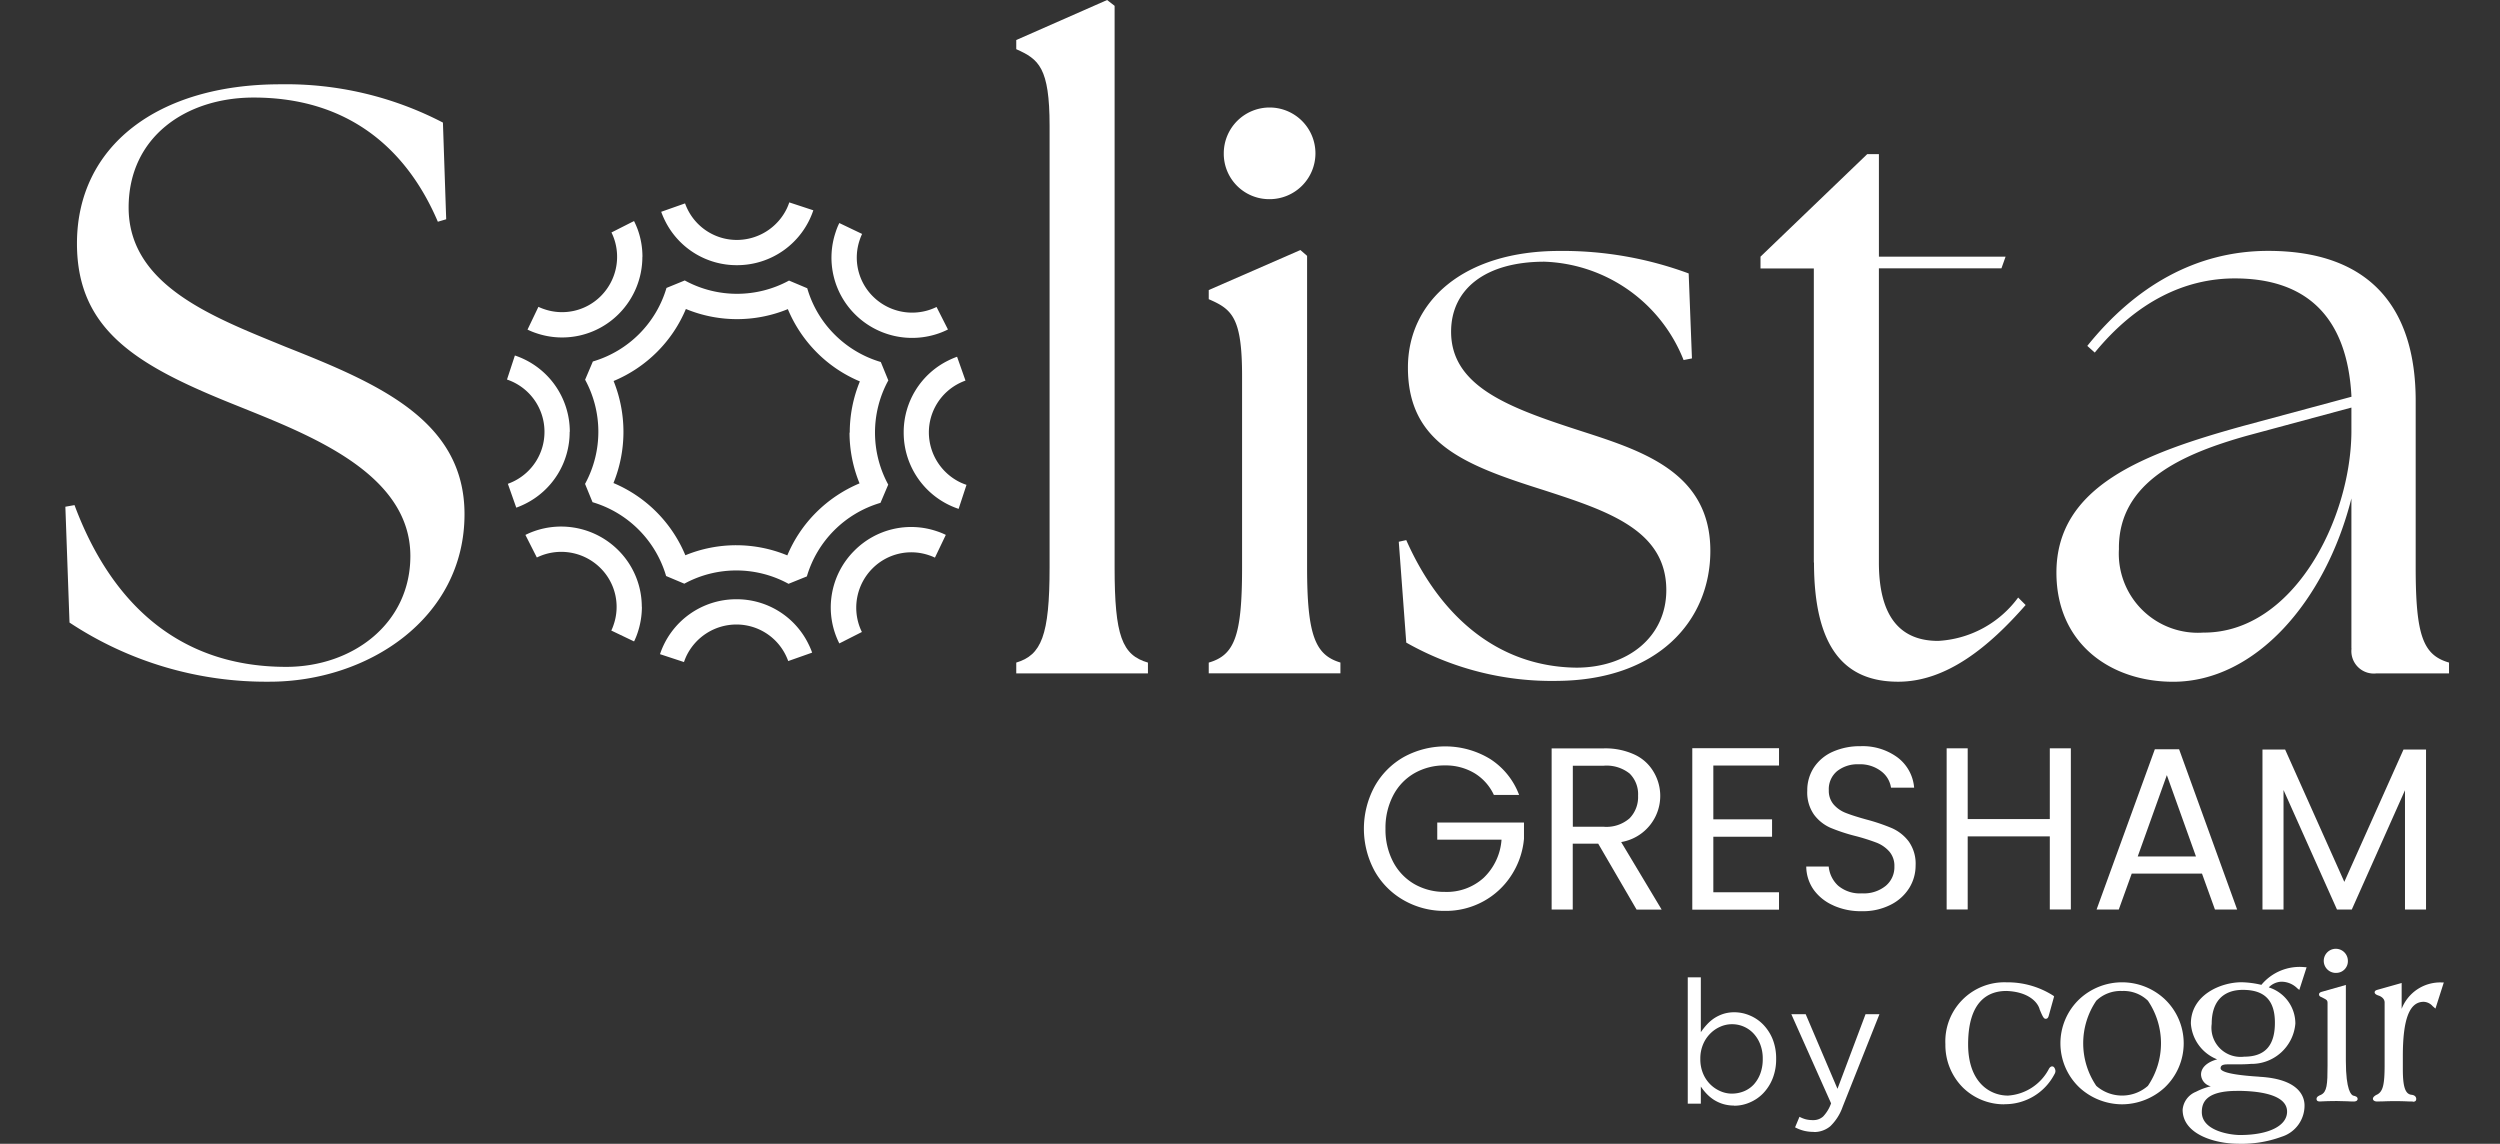 <?xml version="1.0" encoding="UTF-8"?> <svg xmlns="http://www.w3.org/2000/svg" xmlns:xlink="http://www.w3.org/1999/xlink" width="153" height="70" viewBox="0 0 153 70"><rect x="0" y="0" width="153" height="70" fill="#333333" stroke="none"/><defs><clipPath id="clip-Solista_Gresham"><rect width="153" height="70"></rect></clipPath></defs><g id="Solista_Gresham" clip-path="url(#clip-Solista_Gresham)"><g id="SOLISTA-GRESHAM-BRANDED-WHITE-21_1_" data-name="SOLISTA-GRESHAM-BRANDED-WHITE-21 (1)" transform="translate(4)"><g id="Group_31" data-name="Group 31" transform="translate(99.294 58.068)"><path id="Path_191" data-name="Path 191" d="M374.663,151.932a.738.738,0,1,1,.683-.736.712.712,0,0,1-.683.736Z" transform="translate(-334.95 -150.46)" fill="#fff"></path><path id="Path_192" data-name="Path 192" d="M320.691,162.937a3.593,3.593,0,0,1-2.543-1.03,3.679,3.679,0,0,1-1.067-2.65,3.613,3.613,0,0,1,3.737-3.786,5.2,5.2,0,0,1,2.875.822l.041.041-.327,1.178c-.016.057-.053.192-.184.192-.114,0-.176-.094-.38-.593V157.1c-.147-.482-.769-1.059-2.032-1.1-1.063,0-2.339.568-2.339,3.267,0,2.314,1.317,3.136,2.441,3.136a3.049,3.049,0,0,0,2.478-1.587c.061-.131.139-.2.225-.2.151,0,.2.225.2.286a.4.4,0,0,1-.065.2,3.409,3.409,0,0,1-3.063,1.828h0Zm2.94-2.118Z" transform="translate(-301.317 -153.421)" fill="#fff"></path><path id="Path_193" data-name="Path 193" d="M338.074,162.937a3.865,3.865,0,0,1-2.609-1.026,3.727,3.727,0,0,1,0-5.414,3.824,3.824,0,0,1,5.214,0,3.727,3.727,0,0,1,0,5.414,3.875,3.875,0,0,1-2.6,1.026Zm0-6.935a2.144,2.144,0,0,0-1.578.593,4.64,4.64,0,0,0,0,5.214,2.4,2.4,0,0,0,3.157,0,4.64,4.64,0,0,0,0-5.214,2.138,2.138,0,0,0-1.578-.593Z" transform="translate(-311.496 -153.421)" fill="#fff"></path><path id="Path_194" data-name="Path 194" d="M374.891,163c-.094,0-.229,0-.388-.012-.2-.008-.437-.016-.642-.016-.429,0-.683.012-.851.02-.078,0-.135.008-.18.008-.2,0-.2-.114-.2-.155,0-.135.139-.2.274-.254.364-.18.4-.634.4-1.783v-3.856c0-.143-.07-.184-.233-.266-.041-.02-.082-.041-.123-.065l-.02-.008c-.053-.02-.147-.061-.147-.159,0-.119.119-.151.164-.164l1.48-.421v4.649c0,1.824.339,2.085.446,2.122l.029.008c.1.025.245.057.245.2,0,.045-.025.155-.249.155h0Z" transform="translate(-334.152 -153.658)" fill="#fff"></path><path id="Path_195" data-name="Path 195" d="M383.527,162.771c-.09,0-.217,0-.368-.008-.213-.008-.483-.016-.732-.016s-.519.008-.736.016c-.151,0-.282.008-.372.008-.123,0-.249-.057-.249-.168s.143-.209.266-.262c.348-.188.45-.609.45-1.8v-3.831c0-.262-.262-.384-.352-.417-.065-.02-.258-.082-.258-.2s.119-.143.233-.176l1.419-.4V157.1a2.53,2.53,0,0,1,2.441-1.615h.139l-.511,1.6-.115-.1s-.037-.033-.057-.049a.766.766,0,0,0-.548-.266c-.871,0-1.276,1.055-1.276,3.32v.806c0,1.075.147,1.513.519,1.562.27.025.3.188.3.258,0,.168-.151.168-.2.168h0Z" transform="translate(-339.141 -153.427)" fill="#fff"></path><path id="Path_196" data-name="Path 196" d="M355.98,164c-1.362,0-3.39-.556-3.39-2.081a1.3,1.3,0,0,1,.818-1.1,3.9,3.9,0,0,1,.908-.335.769.769,0,0,1-.6-.716c0-.515.528-.814.99-.932a2.547,2.547,0,0,1-1.611-2.188c0-1.746,1.816-2.531,3.1-2.531a5.694,5.694,0,0,1,1.214.159,3.042,3.042,0,0,1,2.637-1.084l.131.008-.446,1.386-.115-.09a1.389,1.389,0,0,0-.969-.413,1.133,1.133,0,0,0-.785.348,2.319,2.319,0,0,1,1.627,2.216,2.689,2.689,0,0,1-2.719,2.466c-.384.033-.777.029-1.153.029h-.282c-.372,0-.421.123-.421.241,0,.159.372.376,2.159.5.106.008.192.012.245.02,2.466.143,2.732,1.272,2.732,1.75a1.994,1.994,0,0,1-1.4,1.918,7.088,7.088,0,0,1-2.682.429h0Zm-.061-3.234c-1.934,0-2.155.74-2.155,1.3,0,1.145,1.734,1.4,2.343,1.4,1.746,0,2.875-.56,2.875-1.431,0-1.108-1.918-1.272-3.063-1.272Zm.36-6.183c-1.231,0-1.91.736-1.91,2.077a1.783,1.783,0,0,0,1.983,2.012c1.28,0,1.885-.679,1.885-2.077s-.658-2.012-1.959-2.012h0Z" transform="translate(-322.307 -152.071)" fill="#fff"></path><path id="Path_197" data-name="Path 197" d="M281.376,162.577a2.4,2.4,0,0,1-.683-.094,2.337,2.337,0,0,1-.56-.254,2.446,2.446,0,0,1-.45-.372,3.266,3.266,0,0,1-.356-.446v1.051h-.8V154.73h.8v3.357a4.008,4.008,0,0,1,.368-.466,2.538,2.538,0,0,1,.45-.388,2.408,2.408,0,0,1,.556-.266,2.21,2.21,0,0,1,.679-.1,2.429,2.429,0,0,1,.936.192,2.459,2.459,0,0,1,.822.556,2.781,2.781,0,0,1,.581.891,3.166,3.166,0,0,1,.217,1.2v.02a3.175,3.175,0,0,1-.217,1.2,2.792,2.792,0,0,1-.577.9,2.474,2.474,0,0,1-.818.56,2.39,2.39,0,0,1-.949.2h0Zm-.143-.732a1.945,1.945,0,0,0,.732-.143,1.7,1.7,0,0,0,.6-.413,2.057,2.057,0,0,0,.4-.662,2.514,2.514,0,0,0,.151-.891v-.02a2.4,2.4,0,0,0-.151-.879,2.058,2.058,0,0,0-.409-.667,1.789,1.789,0,0,0-1.325-.572,1.753,1.753,0,0,0-.72.155,1.96,1.96,0,0,0-.622.433,2.064,2.064,0,0,0-.434.667,2.224,2.224,0,0,0-.159.855v.02a2.258,2.258,0,0,0,.159.867,2.044,2.044,0,0,0,.434.667,2.017,2.017,0,0,0,.622.429,1.767,1.767,0,0,0,.72.155h0Z" transform="translate(-278.53 -152.984)" fill="#fff"></path><path id="Path_198" data-name="Path 198" d="M295.39,167.451a2.476,2.476,0,0,1-.6-.07,2.444,2.444,0,0,1-.54-.209l.27-.646a1.792,1.792,0,0,0,.388.155,1.823,1.823,0,0,0,.45.049.88.88,0,0,0,.609-.221,2.267,2.267,0,0,0,.487-.806l-2.433-5.455h.879l1.946,4.567,1.717-4.567h.851l-2.249,5.659a3.053,3.053,0,0,1-.761,1.2,1.541,1.541,0,0,1-1.018.352h0Z" transform="translate(-287.686 -156.247)" fill="#fff"></path></g><g id="Group_32" data-name="Group 32" transform="translate(79.47 45.67)"><path id="Path_199" data-name="Path 199" d="M238.007,123.137a3.056,3.056,0,0,0-1.19-1.337,3.429,3.429,0,0,0-1.811-.474,3.693,3.693,0,0,0-1.86.474,3.332,3.332,0,0,0-1.3,1.358,4.275,4.275,0,0,0-.474,2.045,4.231,4.231,0,0,0,.474,2.036,3.372,3.372,0,0,0,1.3,1.353,3.693,3.693,0,0,0,1.86.474,3.357,3.357,0,0,0,2.376-.863,3.584,3.584,0,0,0,1.092-2.335H234.54v-1.047h5.308v.99a4.889,4.889,0,0,1-.765,2.229,4.729,4.729,0,0,1-1.713,1.6,4.791,4.791,0,0,1-2.363.589,4.987,4.987,0,0,1-2.507-.646,4.709,4.709,0,0,1-1.791-1.791,5.433,5.433,0,0,1,0-5.185,4.7,4.7,0,0,1,1.791-1.8,5.279,5.279,0,0,1,5.287.131,4.471,4.471,0,0,1,1.762,2.192h-1.542Z" transform="translate(-230.05 -120.152)" fill="#fff"></path><path id="Path_200" data-name="Path 200" d="M263.347,130.323,261,126.291h-1.558v4.032H258.15V120.46h3.185a4.25,4.25,0,0,1,1.889.38,2.622,2.622,0,0,1,1.153,1.035,2.864,2.864,0,0,1-1.971,4.318l2.478,4.134h-1.542Zm-3.9-5.066h1.9a2.149,2.149,0,0,0,1.57-.515,1.859,1.859,0,0,0,.523-1.382,1.775,1.775,0,0,0-.515-1.358,2.257,2.257,0,0,0-1.578-.482h-1.9v3.737Z" transform="translate(-246.66 -120.329)" fill="#fff"></path><path id="Path_201" data-name="Path 201" d="M280.488,121.485v3.3h3.594v1.063h-3.594v3.4h4.019v1.063H279.2V120.43h5.308v1.063h-4.019Z" transform="translate(-259.102 -120.311)" fill="#fff"></path><path id="Path_202" data-name="Path 202" d="M297.924,129.884a2.918,2.918,0,0,1-1.21-.961,2.5,2.5,0,0,1-.454-1.423h1.374a1.826,1.826,0,0,0,.572,1.169,2.06,2.06,0,0,0,1.464.474,2.116,2.116,0,0,0,1.452-.458,1.486,1.486,0,0,0,.532-1.182,1.341,1.341,0,0,0-.311-.92,2.03,2.03,0,0,0-.777-.54,12.574,12.574,0,0,0-1.259-.4,10.934,10.934,0,0,1-1.562-.511,2.528,2.528,0,0,1-1.006-.8,2.349,2.349,0,0,1-.417-1.464,2.539,2.539,0,0,1,.409-1.431,2.679,2.679,0,0,1,1.153-.961,4.081,4.081,0,0,1,1.705-.339,3.587,3.587,0,0,1,2.273.7,2.572,2.572,0,0,1,1,1.84h-1.415a1.537,1.537,0,0,0-.593-1,2.121,2.121,0,0,0-1.386-.433,2.008,2.008,0,0,0-1.317.417,1.427,1.427,0,0,0-.511,1.169,1.283,1.283,0,0,0,.3.879,1.891,1.891,0,0,0,.748.515q.448.178,1.251.4a11.7,11.7,0,0,1,1.57.532,2.611,2.611,0,0,1,1.018.806,2.351,2.351,0,0,1,.425,1.48,2.6,2.6,0,0,1-.38,1.358,2.819,2.819,0,0,1-1.133,1.035,3.721,3.721,0,0,1-1.771.4,4.081,4.081,0,0,1-1.746-.348Z" transform="translate(-269.187 -120.14)" fill="#fff"></path><path id="Path_203" data-name="Path 203" d="M324.871,120.45v9.863h-1.288v-4.473h-5.025v4.473H317.27V120.45h1.288v4.33h5.025v-4.33Z" transform="translate(-281.605 -120.323)" fill="#fff"></path><path id="Path_204" data-name="Path 204" d="M346.162,128.2h-4.3l-.793,2.2H339.71l3.566-9.81h1.484l3.553,9.81h-1.358Zm-.368-1.047-1.783-4.98-1.783,4.98h3.566Z" transform="translate(-294.87 -120.406)" fill="#fff"></path><path id="Path_205" data-name="Path 205" d="M374.55,120.63v9.793h-1.288v-7.3l-3.255,7.3H369.1l-3.271-7.315v7.315H364.54V120.63h1.386l3.623,8.1,3.623-8.1h1.374Z" transform="translate(-309.547 -120.43)" fill="#fff"></path></g><g id="Group_35" data-name="Group 35" transform="translate(0 0)"><g id="Group_33" data-name="Group 33"><path id="Path_206" data-name="Path 206" d="M35.954,54l-.254-7.09.56-.1c1.991,5.357,5.864,9.9,12.954,9.9,4.081,0,7.6-2.654,7.6-6.784,0-5.1-6.273-7.446-10.558-9.18-6.019-2.4-9.846-4.539-9.846-9.945,0-5.966,4.948-9.744,12.447-9.744A20.8,20.8,0,0,1,58.807,23.4l.2,5.917-.511.151c-1.889-4.437-5.459-7.6-11.273-7.6-4.13,0-7.651,2.4-7.651,6.731,0,4.8,5.254,6.735,9.589,8.517,5.663,2.245,10.967,4.49,10.967,10.251,0,6.375-5.917,10.251-11.936,10.251a21.786,21.786,0,0,1-12.243-3.623Z" transform="translate(-35.7 -15.898)" fill="#fff"></path><path id="Path_207" data-name="Path 207" d="M178.02,49c1.529-.458,2.04-1.632,2.04-5.815V16.154c0-3.57-.662-4.081-2.04-4.694V10.9l5.561-2.449.458.356V43.186c0,4.183.458,5.357,2.04,5.815v.662H178.02Z" transform="translate(-119.825 -8.45)" fill="#fff"></path><path id="Path_208" data-name="Path 208" d="M206.83,58.435c1.582-.458,2.04-1.632,2.04-5.815V40.889c0-3.57-.613-4.081-2.04-4.694v-.56l5.61-2.449.409.356V52.616c0,4.183.511,5.357,2.04,5.815v.662H206.83v-.662Zm.92-31.167a2.805,2.805,0,1,1,2.805,2.805A2.779,2.779,0,0,1,207.75,27.268Z" transform="translate(-136.855 -17.884)" fill="#fff"></path><path id="Path_209" data-name="Path 209" d="M235.728,69.97l-.458-6.17.458-.1c2.143,4.845,5.766,7.753,10.407,7.806,3.161,0,5.508-1.889,5.508-4.743,0-3.672-3.57-4.845-7.5-6.121-4.845-1.529-8.313-2.858-8.313-7.5,0-4.028,3.365-7.139,9.282-7.139a22.245,22.245,0,0,1,7.9,1.378l.2,5.2-.511.1a9.514,9.514,0,0,0-8.517-6.019c-3.619,0-5.712,1.685-5.712,4.285,0,3.214,3.263,4.539,7.295,5.864,3.876,1.276,8.571,2.449,8.571,7.548,0,4.285-3.214,7.9-9.335,7.957a18.064,18.064,0,0,1-9.282-2.347Z" transform="translate(-153.665 -30.646)" fill="#fff"></path><path id="Path_210" data-name="Path 210" d="M292.673,56.522v-18H289.41V37.8l6.53-6.273h.716V37.8h7.753l-.254.716h-7.5v18c0,3.467,1.427,4.8,3.623,4.8a6.516,6.516,0,0,0,4.9-2.654l.458.458c-2.192,2.5-4.8,4.694-7.8,4.694-3.214,0-5.152-1.987-5.152-7.295Z" transform="translate(-185.667 -22.093)" fill="#fff"></path><path id="Path_211" data-name="Path 211" d="M351.753,70.33V61.15c-1.582,6.273-5.868,11.22-10.914,11.22-3.774,0-7.139-2.294-7.139-6.681,0-5.3,5.357-7.295,11.425-8.975l6.632-1.787c-.254-4.948-2.805-7.242-7.139-7.242-3.059,0-6.019,1.427-8.571,4.539l-.458-.409C338.5,48.192,342.222,46,346.658,46c6.17,0,9.029,3.418,9.029,9.18v10.2c0,4.183.458,5.357,2.04,5.815v.662H353.29a1.371,1.371,0,0,1-1.529-1.529Zm-9.029-.969c5.459,0,8.975-6.886,9.029-12.243V55.589l-6.428,1.734c-3.774,1.071-7.855,2.756-7.8,6.935a4.84,4.84,0,0,0,5.2,5.1Z" transform="translate(-211.847 -30.646)" fill="#fff"></path></g><g id="Group_34" data-name="Group 34" transform="translate(27.028 12.386)"><path id="Path_212" data-name="Path 212" d="M105.635,66.33a4.9,4.9,0,0,1-2.74,4.416,5.114,5.114,0,0,1-.527.225l-.515-1.46a3.442,3.442,0,0,0,.356-.151,3.363,3.363,0,0,0,1.885-3.03,3.37,3.37,0,0,0-2.294-3.2l.483-1.472a4.916,4.916,0,0,1,3.361,4.67Z" transform="translate(-101.8 -52.288)" fill="#fff"></path><path id="Path_213" data-name="Path 213" d="M111.687,92.166a4.987,4.987,0,0,1-.262,1.591,4.148,4.148,0,0,1-.217.532l-1.394-.667a2.587,2.587,0,0,0,.143-.356,3.349,3.349,0,0,0-.81-3.472,3.4,3.4,0,0,0-3.541-.789c-.123.045-.237.094-.348.147l-.7-1.382a4.879,4.879,0,0,1,.515-.221,4.948,4.948,0,0,1,5.16,1.149,4.892,4.892,0,0,1,1.448,3.472Z" transform="translate(-103.431 -67.419)" fill="#fff"></path><path id="Path_214" data-name="Path 214" d="M134.007,101.407l-1.46.515a3.44,3.44,0,0,0-.151-.356,3.359,3.359,0,0,0-3.03-1.881,3.4,3.4,0,0,0-3.059,1.946,3.476,3.476,0,0,0-.139.352L124.7,101.5a4.916,4.916,0,0,1,4.67-3.361,4.886,4.886,0,0,1,4.416,2.74,4.644,4.644,0,0,1,.225.527Z" transform="translate(-115.336 -73.851)" fill="#fff"></path><path id="Path_215" data-name="Path 215" d="M157.312,87.8l-.667,1.394a2.939,2.939,0,0,0-.356-.143,3.349,3.349,0,0,0-3.472.81,3.4,3.4,0,0,0-.789,3.541,3.335,3.335,0,0,0,.147.343l-1.382.7a4.9,4.9,0,0,1,.924-5.68,4.891,4.891,0,0,1,5.058-1.182,4.261,4.261,0,0,1,.532.217Z" transform="translate(-130.455 -67.453)" fill="#fff"></path><path id="Path_216" data-name="Path 216" d="M165.014,69.683l-.482,1.468a4.916,4.916,0,0,1-3.361-4.67,4.886,4.886,0,0,1,2.74-4.416,5.11,5.11,0,0,1,.527-.225l.515,1.46a3.441,3.441,0,0,0-.356.151,3.363,3.363,0,0,0-1.885,3.03,3.4,3.4,0,0,0,1.946,3.059,3.476,3.476,0,0,0,.352.139Z" transform="translate(-136.893 -52.394)" fill="#fff"></path><path id="Path_217" data-name="Path 217" d="M157.486,48.348a4.883,4.883,0,0,1-.515.221,4.948,4.948,0,0,1-5.16-1.149,4.891,4.891,0,0,1-1.182-5.058,3.719,3.719,0,0,1,.217-.532l1.394.667a2.943,2.943,0,0,0-.143.356,3.349,3.349,0,0,0,.81,3.472,3.4,3.4,0,0,0,3.541.789c.123-.045.237-.094.348-.147l.7,1.382Z" transform="translate(-130.507 -40.566)" fill="#fff"></path><path id="Path_218" data-name="Path 218" d="M134.191,39.222a4.916,4.916,0,0,1-4.67,3.361,4.886,4.886,0,0,1-4.416-2.74,5.11,5.11,0,0,1-.225-.527l1.46-.515a3.442,3.442,0,0,0,.151.356,3.359,3.359,0,0,0,3.03,1.881,3.4,3.4,0,0,0,3.059-1.946,3.478,3.478,0,0,0,.139-.352l1.468.483Z" transform="translate(-115.443 -38.74)" fill="#fff"></path><path id="Path_219" data-name="Path 219" d="M111.9,43.718a4.944,4.944,0,0,1-1.439,3.492,4.891,4.891,0,0,1-5.058,1.182,4.261,4.261,0,0,1-.532-.217l.667-1.394a2.937,2.937,0,0,0,.356.143,3.349,3.349,0,0,0,3.472-.81,3.4,3.4,0,0,0,.789-3.541,3.338,3.338,0,0,0-.147-.343l1.382-.7a5.51,5.51,0,0,1,.225.519,4.909,4.909,0,0,1,.29,1.668Z" transform="translate(-103.615 -40.389)" fill="#fff"></path><path id="Path_220" data-name="Path 220" d="M132.044,56.537l-.033.057a6.664,6.664,0,0,0,.025,6.322l-.474,1.116-.053.016a6.657,6.657,0,0,0-4.453,4.486l-1.124.454-.057-.033a6.656,6.656,0,0,0-6.318.025l-1.116-.47-.016-.057a6.668,6.668,0,0,0-4.486-4.461l-.458-1.12.029-.053a6.664,6.664,0,0,0-.025-6.322l.474-1.116.053-.016a6.657,6.657,0,0,0,4.453-4.486l1.12-.458.057.033a6.664,6.664,0,0,0,6.322-.025l1.116.47.016.057a6.584,6.584,0,0,0,1.664,2.781,6.658,6.658,0,0,0,2.821,1.676l.458,1.12Zm-2.363,3.2A8.235,8.235,0,0,1,130.3,56.6a8.157,8.157,0,0,1-2.629-1.766,8.269,8.269,0,0,1-1.779-2.658,8.191,8.191,0,0,1-6.24-.008,8.158,8.158,0,0,1-1.766,2.629,8.27,8.27,0,0,1-2.658,1.779,8.329,8.329,0,0,1-.008,6.244,8.21,8.21,0,0,1,4.4,4.42,8.191,8.191,0,0,1,6.24.008,8.157,8.157,0,0,1,1.766-2.629,8.3,8.3,0,0,1,2.654-1.779,8.239,8.239,0,0,1-.613-3.108Z" transform="translate(-108.704 -45.644)" fill="#fff"></path></g></g></g></g></svg> 